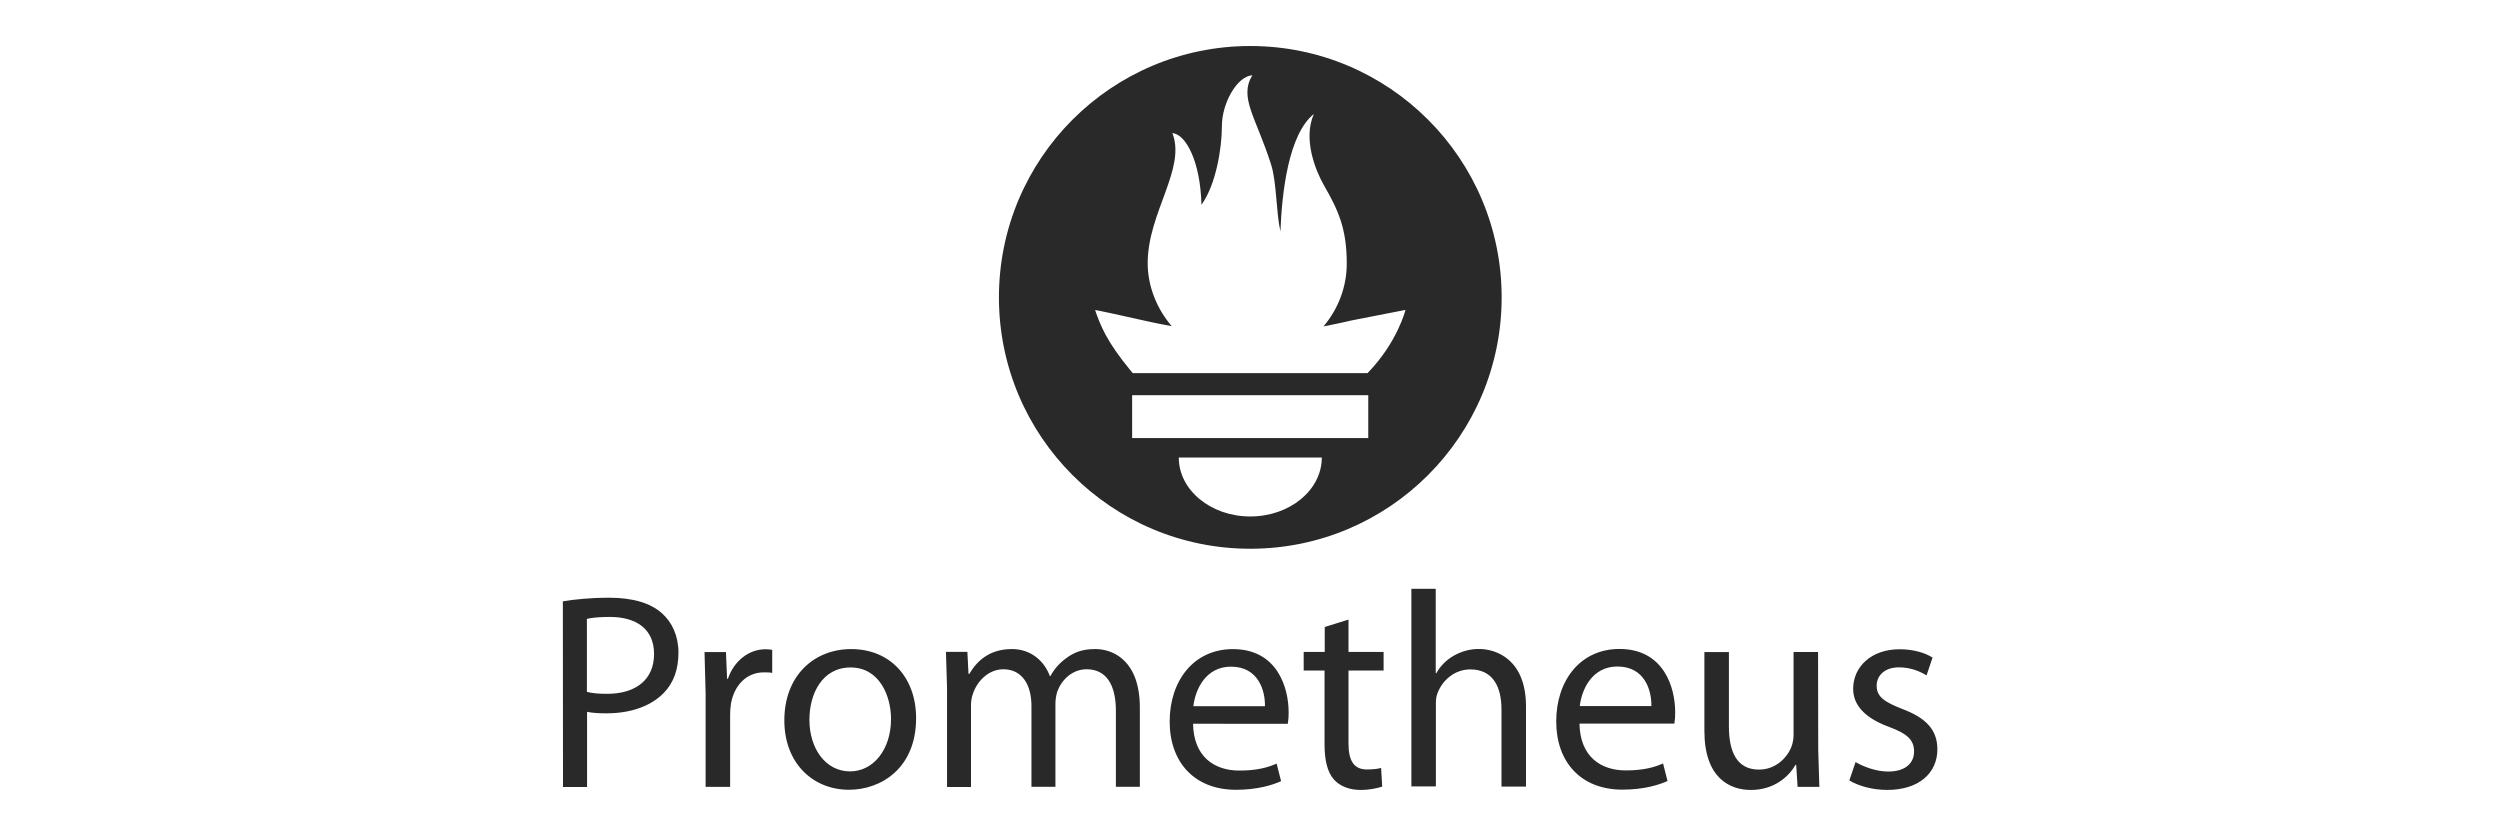 <svg width="679" height="227" viewBox="0 0 679 227" fill="none" xmlns="http://www.w3.org/2000/svg">
<g clip-path="url(#clip0_796_9944)">
<path d="M339.579 12.498C301.876 12.498 271.309 43.061 271.309 80.768C271.309 118.476 301.876 149.039 339.579 149.039C377.282 149.039 407.85 118.471 407.85 80.768C407.85 43.065 377.282 12.498 339.579 12.498ZM339.579 140.272C328.852 140.272 320.156 133.108 320.156 124.268H359.003C359.003 133.103 350.302 140.272 339.579 140.272ZM371.662 118.97H307.488V107.328H371.621V118.97H371.662ZM371.433 101.344H307.676L307.043 100.608C300.475 92.63 298.926 88.468 297.427 84.228C297.403 84.089 305.393 85.862 311.058 87.136C313.44 87.671 315.833 88.154 318.236 88.587C314.143 83.791 311.712 77.692 311.712 71.459C311.712 57.774 322.21 45.814 318.419 36.149C322.104 36.447 326.046 43.927 326.311 55.622C330.233 50.209 331.867 40.32 331.867 34.258C331.867 27.979 336.005 20.688 340.139 20.439C336.45 26.517 341.095 31.729 345.22 44.654C346.773 49.515 346.568 57.684 347.765 62.86C348.161 52.096 350.012 36.39 356.842 30.973C353.831 37.795 357.291 46.345 359.652 50.45C363.467 57.076 365.779 62.092 365.779 71.593C365.779 77.966 363.431 83.954 359.464 88.64C363.974 87.794 367.087 87.03 367.087 87.03L381.727 84.171C381.727 84.171 379.603 92.912 371.425 101.344H371.433Z" fill="#292929"/>
<path d="M152.871 163.323C156.049 162.792 160.212 162.343 165.506 162.343C172.013 162.343 176.78 163.854 179.803 166.579C182.527 169.001 184.267 172.706 184.267 177.249C184.267 181.865 182.907 185.5 180.334 188.143C176.78 191.852 171.184 193.739 164.746 193.739C162.777 193.739 160.963 193.658 159.448 193.331V213.755H152.912L152.871 163.323ZM159.407 187.914C160.845 188.294 162.663 188.445 164.856 188.445C172.801 188.445 177.642 184.512 177.642 177.62C177.642 170.811 172.801 167.559 165.612 167.559C162.736 167.559 160.547 167.788 159.403 168.09L159.407 187.914ZM191.649 188.519L191.347 177.093H197.172L197.474 184.356H197.703C199.369 179.438 203.454 176.334 207.915 176.334C208.597 176.334 209.124 176.415 209.733 176.485V182.763C209.05 182.612 208.372 182.612 207.461 182.612C202.772 182.612 199.443 186.092 198.532 191.088C198.375 192.115 198.298 193.153 198.303 194.193V213.718H191.645V188.523L191.649 188.519ZM248.813 195.055C248.813 208.6 239.356 214.499 230.578 214.499C220.741 214.499 213.025 207.236 213.025 195.659C213.025 183.478 221.121 176.289 231.186 176.289C241.705 176.289 248.813 183.927 248.813 195.055ZM219.834 195.434C219.834 203.457 224.328 209.507 230.88 209.507C237.236 209.507 242.003 203.531 242.003 195.283C242.003 189.074 238.899 181.284 231.031 181.284C223.237 181.284 219.839 188.547 219.839 195.434H219.834ZM257.219 186.954L256.917 177.044H262.742L263.044 183.021H263.273C265.315 179.54 268.722 176.281 274.85 176.281C279.768 176.281 283.55 179.303 285.143 183.621H285.295C286.313 181.744 287.735 180.116 289.457 178.854C291.651 177.191 293.95 176.281 297.476 176.281C302.394 176.281 309.583 179.459 309.583 192.212V213.698H303.076V193.045C303.076 185.937 300.421 181.771 295.131 181.771C291.271 181.771 288.391 184.569 287.186 187.747C286.845 188.824 286.666 189.946 286.655 191.076V213.698H280.144V191.762C280.144 185.937 277.57 181.775 272.505 181.775C268.42 181.775 265.315 185.104 264.253 188.433C263.873 189.34 263.722 190.557 263.722 191.689V213.747H257.215V187.032L257.219 186.954ZM324.035 196.574C324.187 205.577 329.86 209.286 336.596 209.286C341.363 209.286 344.358 208.453 346.735 207.395L347.944 212.162C345.6 213.224 341.515 214.507 335.69 214.507C324.415 214.507 317.683 207.015 317.683 195.97C317.683 184.924 324.191 176.297 334.86 176.297C346.89 176.297 349.995 186.738 349.995 193.474C350.016 194.513 349.939 195.553 349.766 196.578L324.035 196.574ZM343.561 191.807C343.643 187.641 341.821 181.064 334.329 181.064C327.52 181.064 324.648 187.191 324.117 191.807H343.561ZM366.253 168.278V177.061H375.787V182.126H366.253V201.876C366.253 206.37 367.539 208.984 371.248 208.984C373.066 208.984 374.124 208.833 375.109 208.576L375.411 213.641C374.124 214.049 372.082 214.548 369.508 214.548C366.404 214.548 363.912 213.486 362.319 211.749C360.501 209.707 359.745 206.451 359.745 202.138V182.122H354.08V177.057H359.799V170.292L366.253 168.278ZM383.287 159.917H389.945V182.845H390.096C391.22 180.851 392.869 179.202 394.863 178.078C396.935 176.886 399.283 176.259 401.673 176.26C406.591 176.26 414.458 179.283 414.458 191.848V213.637H407.8V192.636C407.8 186.734 405.606 181.811 399.324 181.811C395.01 181.811 391.685 184.834 390.394 188.347C390.018 189.328 389.986 190.316 389.986 191.525V213.584H383.327V159.957L383.287 159.917ZM428.988 196.533C429.139 205.536 434.813 209.245 441.549 209.245C446.316 209.245 449.31 208.412 451.688 207.354L452.897 212.121C450.552 213.183 446.467 214.466 440.642 214.466C429.368 214.466 422.669 206.974 422.669 195.929C422.669 184.883 429.176 176.256 439.846 176.256C451.876 176.256 454.98 186.697 454.98 193.433C455.004 194.473 454.927 195.512 454.751 196.537L428.988 196.533ZM448.514 191.766C448.596 187.6 446.774 181.023 439.282 181.023C432.473 181.023 429.601 187.15 429.07 191.766H448.514ZM493.831 203.653L494.134 213.718H488.227L487.847 207.742H487.655C485.988 210.691 482.059 214.552 475.548 214.552C469.796 214.552 462.913 211.296 462.913 198.51V177.097H469.571V197.297C469.571 204.258 471.765 209.021 477.741 209.021C482.206 209.021 485.306 205.916 486.524 202.893C486.94 201.807 487.145 200.65 487.128 199.487V177.089H493.786L493.831 203.653ZM503.974 206.978C506.017 208.187 509.497 209.552 512.826 209.552C517.593 209.552 519.86 207.207 519.86 204.103C519.86 200.925 517.969 199.262 513.12 197.444C506.462 195.022 503.316 191.468 503.316 187.077C503.316 181.174 508.157 176.334 515.951 176.334C519.66 176.334 522.912 177.314 524.881 178.605L523.247 183.445C521.809 182.539 519.162 181.252 515.755 181.252C511.821 181.252 509.701 183.523 509.701 186.248C509.701 189.27 511.817 190.635 516.584 192.526C522.863 194.871 526.192 198.049 526.192 203.498C526.192 210.005 521.127 214.544 512.573 214.544C508.561 214.544 504.812 213.481 502.279 211.97L503.974 206.978Z" fill="#292929"/>
</g>
<defs>
<clipPath id="clip0_796_9944">
<rect width="677.559" height="225.409" fill="white" transform="translate(0.801 0.819)"/>
</clipPath>
</defs>
</svg>
